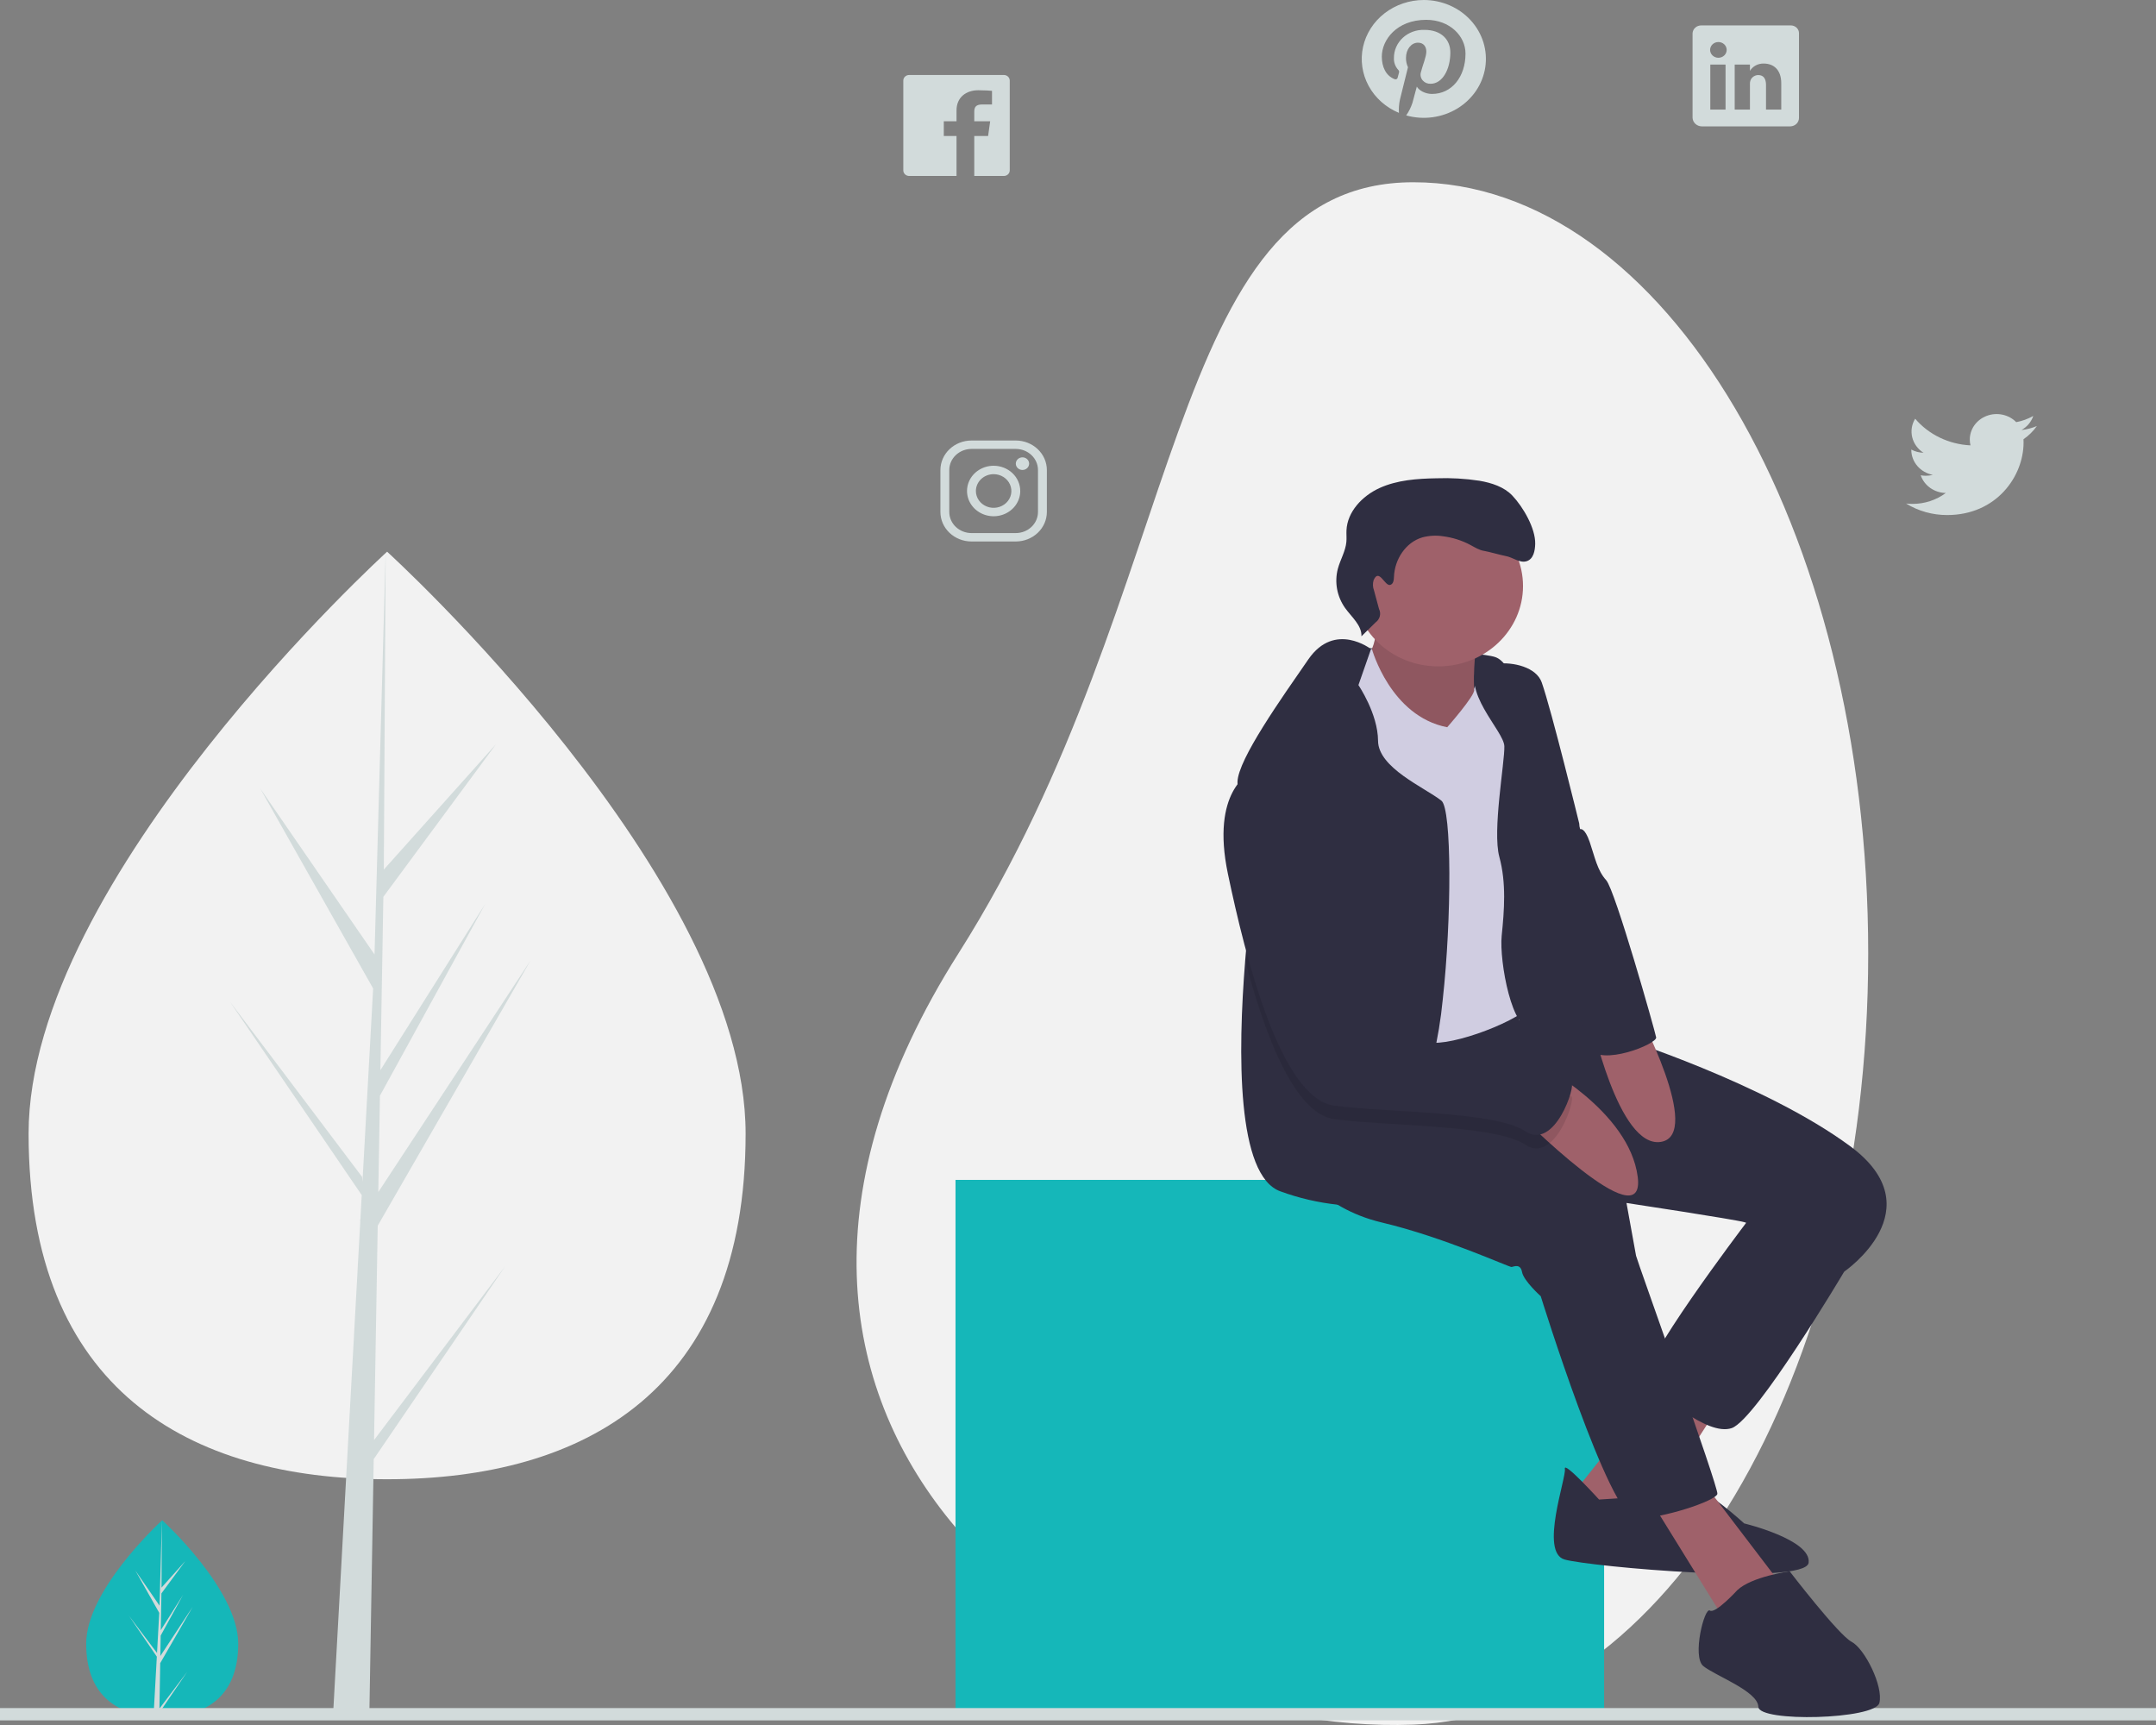 <svg width="350" height="280" viewBox="0 0 350 280" fill="none" xmlns="http://www.w3.org/2000/svg">
<rect x="0" y="0" width="350" height="280" fill="#808080" stroke="none"/>
<g clip-path="url(#clip0_9_43)">
<path d="M38.674 266.794C38.674 275.611 33.149 278.689 26.332 278.689C26.174 278.689 26.017 278.688 25.859 278.684C25.543 278.678 25.23 278.664 24.921 278.644C18.769 278.231 13.99 274.994 13.99 266.794C13.99 258.308 25.422 247.6 26.281 246.807L26.282 246.806C26.316 246.775 26.332 246.76 26.332 246.76C26.332 246.76 38.674 257.977 38.674 266.794Z" fill="#15B7B9"/>
<path d="M25.882 277.34L30.396 271.357L25.871 277.997L25.859 278.684C25.543 278.678 25.23 278.664 24.921 278.644L25.408 269.822L25.404 269.754L25.412 269.741L25.458 268.908L20.921 262.252L25.472 268.283L25.483 268.46L25.851 261.795L21.967 254.917L25.898 260.625L26.281 246.807L26.282 246.76V246.806L26.218 257.702L30.085 253.382L26.203 258.641L26.1 264.608L29.711 258.881L26.085 265.486L26.028 268.804L31.269 260.833L26.009 269.961L25.882 277.34Z" fill="#D2DBDB"/>
<path d="M303.281 154.764C303.281 223.899 270.188 278.439 229.435 279.944C176.29 281.908 106.832 231.644 155.589 154.764C193.161 95.522 188.651 29.584 229.435 29.584C270.219 29.584 303.281 85.629 303.281 154.764Z" fill="#F2F2F2"/>
<path d="M260.409 191.518H155.116V278.251H260.409V191.518Z" fill="#15B7B9"/>
<path d="M0 278.251H350" stroke="#D2DBDB" stroke-width="2" stroke-miterlimit="10"/>
<path d="M231.142 2.99389e-06C228.828 0 226.584 0.756 224.787 2.14C222.99 3.525 221.751 5.453 221.276 7.602C220.802 9.751 221.121 11.989 222.181 13.941C223.241 15.893 224.977 17.44 227.097 18.321C227.054 17.585 227.113 16.848 227.272 16.127C227.466 15.35 228.568 10.915 228.568 10.915C228.348 10.439 228.238 9.924 228.244 9.404C228.244 7.987 229.108 6.928 230.188 6.928C231.106 6.928 231.547 7.581 231.547 8.362C231.547 9.237 230.958 10.543 230.656 11.756C230.596 11.98 230.593 12.215 230.646 12.441C230.699 12.668 230.808 12.879 230.963 13.058C231.118 13.237 231.315 13.379 231.538 13.472C231.762 13.566 232.006 13.608 232.249 13.596C234.157 13.596 235.445 11.269 235.445 8.512C235.445 6.416 233.955 4.849 231.25 4.849C230.603 4.825 229.957 4.926 229.353 5.146C228.748 5.366 228.197 5.7 227.732 6.129C227.268 6.557 226.9 7.071 226.652 7.638C226.403 8.206 226.279 8.815 226.287 9.429C226.257 10.111 226.494 10.778 226.953 11.303C227.033 11.366 227.091 11.452 227.116 11.548C227.142 11.644 227.135 11.745 227.097 11.837C227.047 12.012 226.939 12.434 226.89 12.605C226.881 12.657 226.86 12.706 226.827 12.748C226.795 12.79 226.752 12.824 226.703 12.848C226.653 12.871 226.599 12.883 226.544 12.882C226.489 12.882 226.434 12.869 226.386 12.844C224.977 12.298 224.32 10.838 224.32 9.19C224.32 6.476 226.737 3.219 231.525 3.219C235.373 3.219 237.906 5.861 237.906 8.695C237.906 12.447 235.706 15.248 232.465 15.248C231.376 15.248 230.355 14.688 230.004 14.057C230.004 14.057 229.419 16.259 229.293 16.686C229.06 17.411 228.719 18.101 228.28 18.735C229.667 19.123 231.125 19.224 232.556 19.031C233.988 18.838 235.358 18.355 236.576 17.616C237.793 16.876 238.828 15.896 239.611 14.744C240.394 13.591 240.907 12.292 241.114 10.935C241.321 9.578 241.219 8.194 240.813 6.878C240.407 5.562 239.707 4.344 238.761 3.307C237.816 2.27 236.646 1.438 235.331 0.867C234.017 0.297 232.588 0.001 231.142 0L231.142 2.99389e-06Z" fill="#D2DBDB"/>
<path d="M330.662 69.153C329.867 69.486 329.023 69.706 328.16 69.806C329.071 69.289 329.752 68.476 330.077 67.518C329.222 68.001 328.286 68.34 327.309 68.521C326.712 67.915 325.937 67.493 325.084 67.311C324.231 67.129 323.34 67.195 322.526 67.5C321.713 67.805 321.015 68.335 320.524 69.021C320.033 69.707 319.771 70.517 319.772 71.347C319.77 71.664 319.808 71.981 319.884 72.29C318.151 72.209 316.455 71.781 314.907 71.036C313.359 70.291 311.995 69.245 310.902 67.966C310.344 68.877 310.174 69.956 310.426 70.982C310.678 72.008 311.332 72.905 312.256 73.49C311.562 73.473 310.882 73.296 310.276 72.973V73.024C310.276 73.979 310.624 74.905 311.262 75.644C311.899 76.383 312.786 76.89 313.773 77.079C313.399 77.176 313.013 77.225 312.625 77.225C312.35 77.225 312.076 77.199 311.806 77.148C312.085 77.97 312.627 78.689 313.357 79.204C314.087 79.719 314.969 80.004 315.879 80.021C314.336 81.171 312.428 81.795 310.465 81.792C310.118 81.792 309.771 81.772 309.426 81.732C311.41 82.957 313.728 83.607 316.095 83.602C324.119 83.602 328.502 77.297 328.502 71.829C328.502 71.65 328.498 71.471 328.489 71.296C329.341 70.709 330.077 69.984 330.662 69.153Z" fill="#D2DBDB"/>
<path d="M162.966 12.171H147.594C147.341 12.171 147.098 12.267 146.919 12.437C146.74 12.606 146.64 12.836 146.64 13.076V27.658C146.64 27.898 146.74 28.128 146.919 28.298C147.098 28.467 147.341 28.563 147.594 28.563H155.28V22.075H153.214V19.684H155.28V17.917C155.28 15.8 156.828 14.647 158.822 14.647C159.776 14.647 160.802 14.716 161.04 14.745V16.956H159.452C158.367 16.956 158.16 17.443 158.16 18.16V19.684H160.743L160.406 22.075H158.16V28.563H162.966C163.219 28.563 163.462 28.467 163.641 28.298C163.82 28.128 163.92 27.898 163.92 27.658V13.076C163.92 12.836 163.82 12.606 163.641 12.437C163.462 12.267 163.219 12.171 162.966 12.171Z" fill="#D2DBDB"/>
<path d="M164.905 72.868C165.858 72.871 166.773 73.232 167.447 73.872C168.122 74.511 168.502 75.379 168.505 76.283V83.113C168.502 84.018 168.122 84.885 167.447 85.525C166.773 86.165 165.858 86.525 164.905 86.528H157.704C156.75 86.525 155.836 86.165 155.162 85.525C154.487 84.885 154.107 84.018 154.104 83.113V76.283C154.107 75.379 154.487 74.511 155.162 73.872C155.836 73.232 156.75 72.871 157.704 72.868H164.905ZM164.905 71.503H157.704C156.369 71.506 155.089 72.011 154.145 72.907C153.2 73.803 152.668 75.017 152.664 76.283V83.113C152.668 84.38 153.2 85.594 154.145 86.49C155.089 87.385 156.369 87.89 157.704 87.894H164.905C166.24 87.89 167.52 87.385 168.464 86.49C169.409 85.594 169.941 84.38 169.945 83.113V76.283C169.941 75.017 169.409 73.803 168.464 72.907C167.52 72.011 166.24 71.506 164.905 71.503Z" fill="#D2DBDB"/>
<path d="M165.985 76.283C165.771 76.283 165.562 76.223 165.385 76.111C165.207 75.998 165.069 75.838 164.987 75.651C164.905 75.464 164.884 75.258 164.925 75.059C164.967 74.86 165.07 74.678 165.221 74.535C165.372 74.391 165.565 74.294 165.774 74.254C165.984 74.215 166.201 74.235 166.398 74.312C166.595 74.39 166.764 74.521 166.883 74.69C167.001 74.858 167.065 75.056 167.065 75.259C167.065 75.394 167.037 75.527 166.983 75.651C166.929 75.776 166.85 75.889 166.749 75.984C166.649 76.079 166.53 76.155 166.398 76.206C166.267 76.257 166.127 76.284 165.985 76.283ZM161.305 76.966C161.874 76.966 162.431 77.127 162.905 77.427C163.378 77.727 163.747 78.154 163.965 78.653C164.183 79.152 164.24 79.701 164.129 80.231C164.018 80.761 163.744 81.248 163.341 81.63C162.938 82.012 162.425 82.272 161.866 82.378C161.308 82.483 160.729 82.429 160.202 82.222C159.676 82.016 159.226 81.665 158.91 81.216C158.593 80.767 158.424 80.239 158.424 79.698C158.425 78.974 158.729 78.279 159.269 77.767C159.809 77.255 160.541 76.967 161.305 76.966ZM161.305 75.6C160.45 75.6 159.615 75.841 158.904 76.291C158.194 76.741 157.64 77.381 157.313 78.13C156.986 78.879 156.901 79.703 157.067 80.498C157.234 81.293 157.646 82.023 158.25 82.596C158.854 83.169 159.624 83.559 160.462 83.718C161.3 83.876 162.168 83.794 162.958 83.484C163.747 83.174 164.422 82.649 164.897 81.975C165.371 81.301 165.625 80.509 165.625 79.698C165.624 78.612 165.169 77.57 164.359 76.801C163.549 76.033 162.45 75.601 161.305 75.6Z" fill="#D2DBDB"/>
<path d="M290.66 4.125H276.242C276.056 4.117 275.871 4.143 275.696 4.203C275.522 4.262 275.361 4.354 275.224 4.473C275.087 4.591 274.976 4.734 274.897 4.894C274.819 5.053 274.774 5.226 274.766 5.402V19.108C274.776 19.477 274.934 19.828 275.209 20.089C275.483 20.351 275.853 20.502 276.242 20.513H290.656C291.035 20.498 291.393 20.343 291.653 20.08C291.912 19.817 292.052 19.468 292.042 19.108V5.402C292.045 5.23 292.011 5.06 291.942 4.902C291.873 4.743 291.771 4.6 291.642 4.481C291.512 4.361 291.358 4.268 291.19 4.207C291.021 4.146 290.841 4.118 290.66 4.125ZM280.121 17.785H277.646V10.486H280.121V17.785ZM278.969 9.376H278.951C278.595 9.373 278.254 9.237 278.003 8.997C277.753 8.757 277.613 8.433 277.614 8.095C277.615 7.757 277.758 7.434 278.01 7.195C278.262 6.957 278.604 6.823 278.96 6.823C279.316 6.823 279.657 6.957 279.91 7.195C280.162 7.434 280.304 7.757 280.305 8.095C280.307 8.433 280.167 8.757 279.916 8.997C279.666 9.237 279.325 9.373 278.969 9.376ZM289.166 17.785H286.691V13.794C286.691 12.838 286.331 12.184 285.436 12.184C285.155 12.187 284.883 12.271 284.656 12.427C284.429 12.582 284.258 12.8 284.166 13.051C284.101 13.236 284.072 13.432 284.081 13.627V17.785H281.606V10.486H284.081V11.502C284.306 11.132 284.632 10.826 285.025 10.617C285.418 10.409 285.863 10.304 286.313 10.315C287.938 10.315 289.166 11.331 289.166 13.521V17.785Z" fill="#D2DBDB"/>
<path d="M222.343 105.214C222.343 105.214 239.861 105.666 242.755 106.664C245.648 107.663 246.942 114.803 246.942 114.803L233.34 118.858L223.166 118.311L215.509 118.824L219.785 108.204L222.343 105.214Z" fill="#2F2E41"/>
<path d="M223.098 99.761C223.098 99.761 224.251 103.984 221.693 106.974C219.135 109.964 232.69 120.618 232.69 120.618L239.841 119.452C239.841 119.452 238.265 106.477 240.382 103.192C242.499 99.906 223.098 99.761 223.098 99.761Z" fill="#9F616A"/>
<path opacity="0.1" d="M223.098 99.761C223.098 99.761 224.251 103.984 221.693 106.974C219.135 109.964 232.69 120.618 232.69 120.618L239.841 119.452C239.841 119.452 238.265 106.477 240.382 103.192C242.499 99.906 223.098 99.761 223.098 99.761Z" fill="black"/>
<path d="M270.656 223.223L254.878 243.07L265.646 249.033L280.465 226.034L270.656 223.223Z" fill="#9F616A"/>
<path d="M259.589 243.404C259.589 243.404 253.778 237.001 254.037 238.429C254.296 239.857 249.903 251.967 253.99 253.138C258.077 254.31 293.127 257.417 293.609 253.663C294.091 249.909 283.153 247.281 283.153 247.281C283.153 247.281 276.655 241.357 275.214 241.96C273.773 242.562 259.589 243.404 259.589 243.404Z" fill="#2F2E41"/>
<path d="M267.116 242.177L279.719 262.543L289.234 257.317L276.525 240.643L267.116 242.177Z" fill="#9F616A"/>
<path d="M287.011 193.725L283.27 198.746C283.27 198.746 265.44 222.235 267.334 224.132C269.227 226.029 277.113 233.196 281.124 231.808C285.135 230.419 299.384 206.41 299.384 206.41L295.667 192.314L287.011 193.725Z" fill="#2F2E41"/>
<path d="M210.202 188.973C210.202 188.973 214.195 196.04 224.316 198.433C234.437 200.826 245.01 205.718 245.387 205.657C245.763 205.596 246.827 205.055 247.086 206.483C247.345 207.911 250.121 210.398 250.121 210.398C250.121 210.398 261.3 246.433 265.569 246.472C269.839 246.511 278.613 243.611 278.795 242.478C278.978 241.346 265.722 204.547 265.593 203.833L264.04 195.265C264.04 195.265 281.571 197.92 283.206 198.389C284.84 198.857 299.384 206.41 299.384 206.41C299.384 206.41 314.209 196.274 300.342 186.039C286.475 175.803 262.641 168.294 262.641 168.294L254.09 166.013L246.638 165.591L245.541 161.6L227.891 162.566L209.473 169.979L210.202 188.973Z" fill="#2F2E41"/>
<path d="M233.495 108.166C241.088 108.166 247.243 102.328 247.243 95.126C247.243 87.924 241.088 82.085 233.495 82.085C225.903 82.085 219.748 87.924 219.748 95.126C219.748 102.328 225.903 108.166 233.495 108.166Z" fill="#9F616A"/>
<path d="M221.058 105.607L222.711 105.338C222.711 105.338 225.697 116.245 234.936 118.046C234.936 118.046 239.495 112.866 239.3 111.992C239.106 111.118 242.91 106.455 244.933 109.066C246.956 111.676 244.44 157.663 246.139 158.488C247.839 159.314 251.485 160.189 248.55 163.241C245.616 166.292 233.96 170.397 231.378 168.981C228.797 167.564 223.522 155.56 221.24 151.521C218.958 147.482 215.306 133.743 215.306 133.743C215.306 133.743 210.643 118.699 213.513 115.291C216.382 111.883 221.058 105.607 221.058 105.607Z" fill="#D0CDE1"/>
<path d="M234.215 162.221C233.908 165.424 233.382 168.606 232.64 171.744C231.966 174.298 231.181 175.84 230.285 175.774C227.999 175.612 226.96 178.793 226.425 182.459C225.852 186.349 225.852 190.786 225.538 192.354C225.122 194.426 222.462 196.008 217.147 195.543C213.981 195.202 210.874 194.479 207.901 193.393C200.725 190.918 200.937 170.846 202.138 155.953C202.872 146.824 203.976 139.635 203.976 139.635C203.976 139.635 201.796 133.468 201.099 129.24C200.96 128.469 200.891 127.688 200.891 126.906C200.997 123.213 208.105 113.234 212.399 107.018C216.699 100.802 222.564 105.362 222.564 105.362L220.523 111.206C220.523 111.206 223.686 115.836 223.709 120.243C223.732 124.65 231.283 127.83 233.994 129.963C235.698 131.304 235.656 149.198 234.215 162.221Z" fill="#2F2E41"/>
<path d="M240.185 107.451C240.185 107.451 240.68 108.006 242.949 107.735C245.669 107.41 249.41 108.303 250.279 110.767C251.873 115.285 256.366 133.665 256.366 133.665C256.366 133.665 258.236 154.678 259.077 159.319C259.918 163.96 259.5 168.071 260.33 170.509C261.159 172.947 252.144 165.963 248.821 166.872C245.498 167.781 243.363 156 243.781 151.889C244.199 147.778 244.551 143.31 243.399 139.087C242.246 134.864 244.29 123.689 244.213 121.128C244.137 118.568 236.887 112.115 240.185 107.451Z" fill="#2F2E41"/>
<path d="M249.912 172.759C249.912 172.759 264.469 180.291 265.862 191.013C267.255 201.734 246.392 180.632 246.392 180.632L249.912 172.759Z" fill="#9F616A"/>
<path d="M258.222 165.156C258.222 165.156 262.682 186.481 269.63 185.349C276.579 184.216 265.749 163.928 265.749 163.928L258.222 165.156Z" fill="#9F616A"/>
<path d="M282.018 258.125C282.018 258.125 278.46 262.013 277.578 261.422C276.696 260.831 274.667 268.88 276.496 270.42C278.325 271.959 285.37 274.486 285.446 277.046C285.523 279.607 304.418 279.099 305.094 276.416C305.77 273.733 302.724 267.614 300.583 266.493C298.443 265.371 290.528 255.052 290.528 255.052C290.528 255.052 284.329 255.911 282.018 258.125Z" fill="#2F2E41"/>
<path opacity="0.1" d="M247.594 185.801C244.218 183.541 234.792 182.98 226.424 182.459C222.753 182.236 219.285 182.017 216.62 181.662C214.052 181.324 211.743 179.099 209.693 175.783C206.585 170.759 204.073 163.224 202.138 155.953C202.872 146.824 203.976 139.635 203.976 139.635C203.976 139.635 201.796 133.468 201.099 129.24C201.59 128.592 202.223 128.051 202.955 127.655C211.831 124.041 220.305 159.606 221.381 165.187C221.4 165.279 221.414 165.366 221.428 165.441C221.949 168.314 227.588 170.772 232.64 171.744C235.753 172.344 238.648 172.384 239.983 171.604C243.488 169.563 254.267 177.732 255.084 177.965C255.902 178.201 252.443 189.056 247.594 185.801Z" fill="black"/>
<path d="M202.957 125.465C202.957 125.465 196.505 128.355 199.34 141.86C202.175 155.364 207.885 178.324 216.618 179.473C225.351 180.622 242.74 180.36 247.592 183.612C252.443 186.864 255.901 176.009 255.084 175.775C254.266 175.54 243.487 167.374 239.982 169.416C236.477 171.457 222.269 167.893 221.428 163.252C220.587 158.611 211.978 121.789 202.957 125.465Z" fill="#2F2E41"/>
<path d="M249.444 118.989L256.534 134.594C256.534 134.594 257.248 134.256 258.077 136.694C258.906 139.132 259.294 141.274 260.747 142.875C262.199 144.476 268.662 167.313 268.856 168.384C269.05 169.455 259.93 173.147 257.892 170.171C255.854 167.196 249.444 118.989 249.444 118.989Z" fill="#2F2E41"/>
<path d="M225.673 94.944C226.2 94.811 226.278 94.147 226.295 93.63C226.39 90.862 228.148 88.021 230.942 87.215C232.014 86.936 233.136 86.877 234.234 87.043C235.801 87.241 237.314 87.72 238.693 88.454C239.421 88.842 240.135 89.309 240.96 89.428C241.505 89.506 243.865 90.157 244.408 90.249C245.602 90.45 246.711 91.463 247.856 91.086C248.952 90.725 249.194 89.38 249.221 88.28C249.281 85.775 247.276 82.307 245.51 80.443C244.169 79.029 242.151 78.376 240.179 78.037C237.874 77.685 235.539 77.55 233.207 77.634C230.05 77.688 226.805 77.919 223.958 79.214C221.112 80.51 218.72 83.089 218.584 86.081C218.556 86.704 218.623 87.33 218.568 87.952C218.433 89.469 217.584 90.839 217.186 92.313C216.901 93.395 216.859 94.521 217.061 95.62C217.263 96.718 217.706 97.764 218.361 98.69C219.417 100.165 221.078 101.498 221.017 103.281L223.308 101.029C223.65 100.782 223.892 100.43 223.994 100.033C224.096 99.636 224.051 99.219 223.867 98.849L223.056 95.849C222.848 95.314 222.823 94.729 222.986 94.18C223.855 92.142 224.795 95.167 225.673 94.944Z" fill="#2F2E41"/>
<path d="M121.042 184.017C121.042 225.593 94.985 240.11 62.842 240.11C30.699 240.11 4.642 225.593 4.642 184.017C4.642 142.441 62.842 89.55 62.842 89.55C62.842 89.55 121.042 142.441 121.042 184.017Z" fill="#F2F2F2"/>
<path d="M60.722 233.75L61.318 198.955L86.124 155.908L61.412 193.496L61.679 177.85L78.776 146.707L61.751 173.71L62.233 145.572L80.54 120.777L62.308 141.147L62.609 89.55L60.717 157.855L60.872 155.037L42.259 128.013L60.574 160.446L58.84 191.873L58.788 191.038L37.331 162.599L58.723 193.985L58.506 197.915L58.467 197.974L58.485 198.297L54.085 278.029H59.964L60.669 236.845L82.009 205.537L60.722 233.75Z" fill="#D2DBDB"/>
</g>
<defs>
<clipPath id="clip0_9_43">
<rect width="350" height="280" fill="white"/>
</clipPath>
</defs>
</svg>
